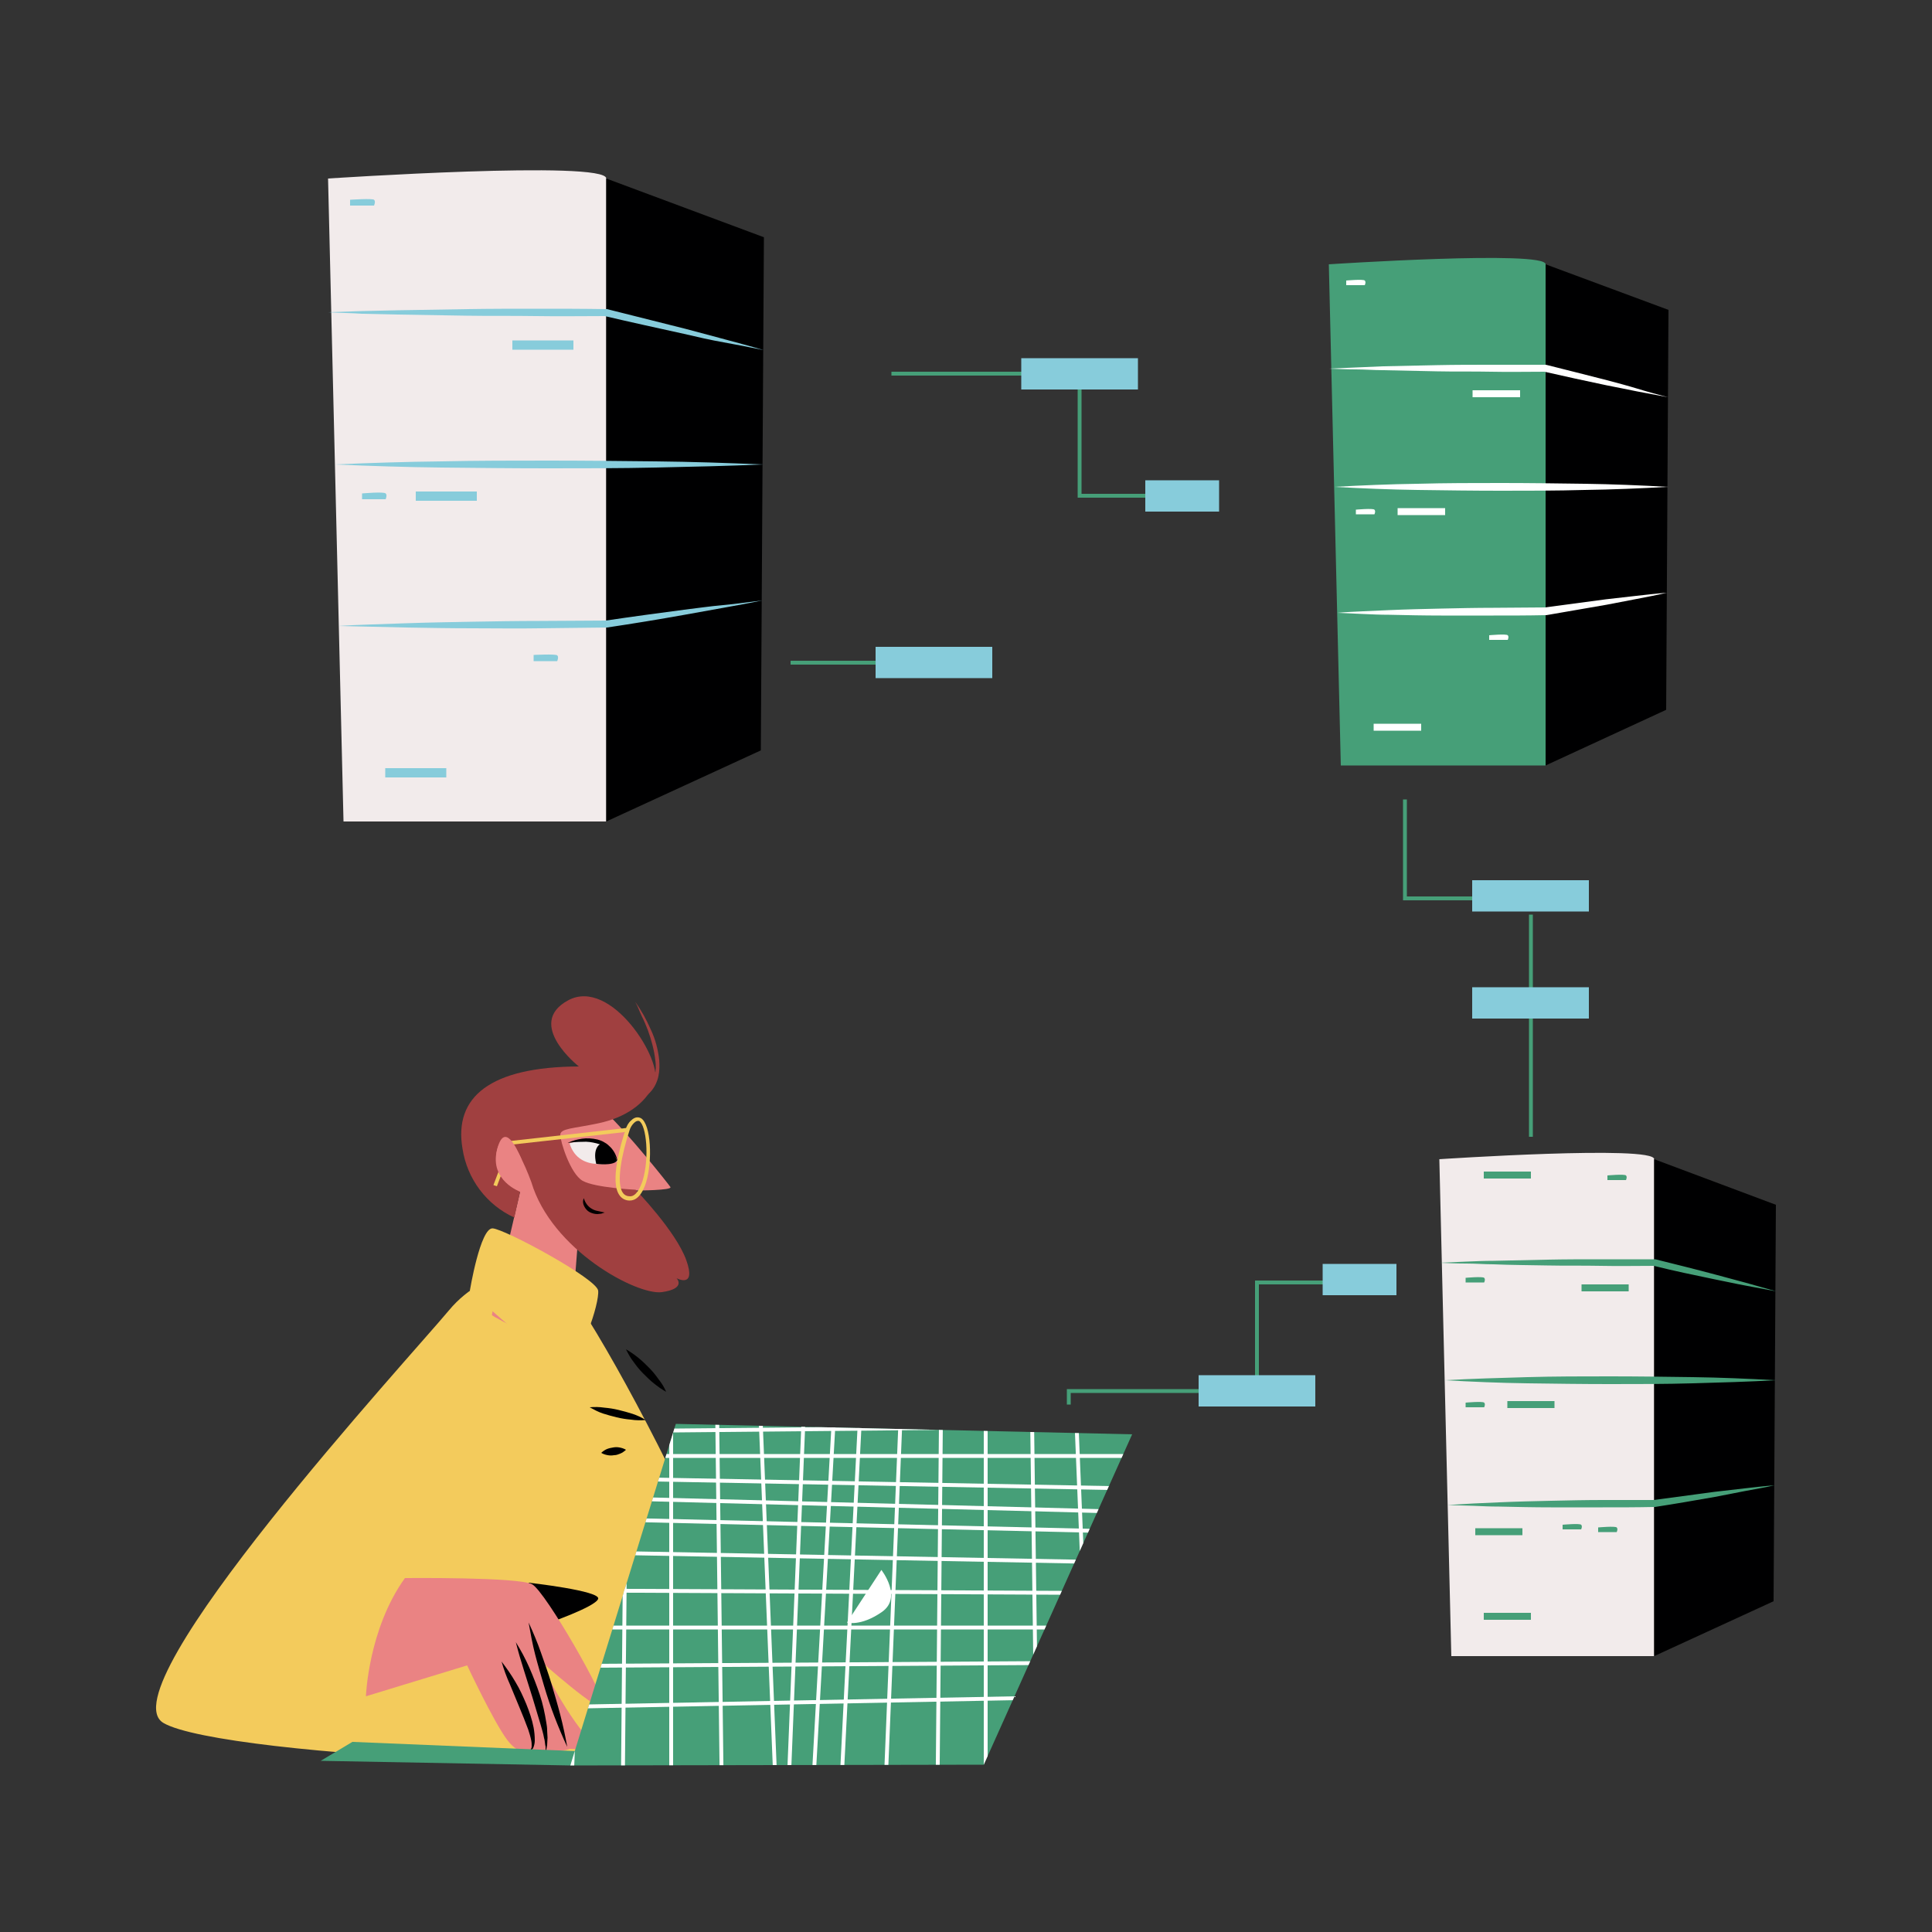 <svg xmlns="http://www.w3.org/2000/svg" xmlns:xlink="http://www.w3.org/1999/xlink" xml:space="preserve" id="Layer_1" x="0" y="0" class="show_show__wrapper__graphic__5Waiy" version="1.1" viewBox="0 0 500 500"><rect x="0" y="0" width="500" height="500" fill="#333333" stroke="none"/><style>.st0{fill:#f2ebeb}.st1{fill:#000001}.st2{fill:#87ccdb}.st3{fill:#469f78}.st4{fill:#fff}.st5{fill:#f3cb5c}.st6{fill:#ea8383}.st7{fill:#a04040}</style><g id="data-3"><path d="M84.9 46.2s72-4.8 72 0v166.4h-68l-4-166.4z" class="st0"/><path d="m197.7 61.4-40.8-15.2v166.4l40-18.4z" class="st1"/><path d="m84.9 80.8 9-.3 9-.2 18-.3c6-.1 12-.1 18-.1s12 0 18 .1h.2c6.8 1.7 13.6 3.4 20.3 5.1 3.4.9 6.8 1.8 10.1 2.7s6.8 1.8 10.1 2.8c-3.4-.7-6.9-1.4-10.3-2s-6.9-1.4-10.3-2.2c-6.8-1.5-13.7-3-20.5-4.6h.2c-6 0-12 .1-18 0s-12 0-18-.1l-18-.3-9-.2c-2.8-.2-5.8-.2-8.8-.4zm1.7 39.4c9.2-.4 18.4-.7 27.7-.8 9.2-.2 18.4-.2 27.7-.2s18.4.1 27.7.2 18.4.4 27.7.8c-9.2.4-18.4.6-27.7.8-9.2.2-18.4.2-27.7.2s-18.4-.1-27.7-.2-18.4-.4-27.7-.8zm1 41.8c2.9-.2 5.8-.3 8.7-.4l8.7-.3c5.8-.2 11.5-.3 17.3-.4 5.8-.1 11.5-.2 17.3-.2s11.5-.1 17.3-.1h-.1c6.7-1 13.4-1.9 20.2-2.8 3.4-.4 6.7-.9 10.1-1.2s6.7-.8 10.1-1.2c-3.3.7-6.7 1.3-10 1.9s-6.7 1.2-10 1.8c-6.7 1.2-13.4 2.3-20.1 3.3h-.1c-5.8.1-11.5.1-17.3.2s-11.5 0-17.3 0-11.5-.1-17.3-.2l-8.7-.2c-3-.1-5.9-.1-8.8-.2zm45-73.9h15.8v2.4h-15.8zm-42-36.4v1.5h6.2s.5-1.1 0-1.5-6.2 0-6.2 0zm17 75.5h15.8v2.4h-15.8zm-13.9.5v1.5h6.1s.5-1.1 0-1.5c-.4-.5-6.1 0-6.1 0zm6 71.1h15.8v2.4H99.7zm38.4-29.3v1.6h6.1s.5-1.1 0-1.5-6.1-.1-6.1-.1z" class="st2"/></g><g id="data-2"><path d="M372.5 300s55.6-3.7 55.6 0v128.6h-52.5L372.5 300z" class="st0"/><path d="M459.6 311.8 428.1 300v128.6l30.9-14.2z" class="st1"/><path d="M372.5 326.8c2.3-.1 4.6-.2 7-.3s4.6-.2 7-.2c4.7-.1 9.3-.2 13.9-.3s9.2-.1 13.9-.1h14.1c5.2 1.3 10.5 2.6 15.7 4l7.8 2.1c2.6.7 5.2 1.5 7.8 2.2-2.7-.5-5.3-1-8-1.5s-5.3-1.1-7.9-1.6c-5.3-1.1-10.6-2.2-15.8-3.5h.2c-4.6 0-9.3.1-13.9 0s-9.3 0-13.9-.1-9.3-.1-13.9-.3c-2.3 0-4.6-.2-7-.2s-4.7-.1-7-.2zm1.4 30.4c7.1-.4 14.3-.6 21.4-.8 7.1-.2 14.2-.2 21.4-.2s14.2.1 21.4.2 14.2.4 21.4.8c-7.1.4-14.2.6-21.4.8-7.1.2-14.2.2-21.4.2s-14.2-.1-21.4-.2-14.3-.4-21.4-.8zm.7 32.3c2.2-.1 4.5-.3 6.7-.4s4.5-.2 6.7-.3c4.5-.2 8.9-.3 13.4-.4s8.9-.2 13.4-.2h13.4-.2l15.6-2.1 7.8-.9c2.6-.3 5.2-.6 7.8-.8-2.6.6-5.1 1-7.7 1.5s-5.1 1-7.7 1.5c-5.1.9-10.3 1.8-15.5 2.6h-.1c-4.5.1-8.9.1-13.4.1h-13.4c-4.5 0-8.9-.1-13.4-.2-2.2 0-4.5-.1-6.7-.2s-4.4-.1-6.7-.2zm34.7-57.1h12.2v1.8h-12.2zm6.7-28.2v1.2h4.8s.4-.8 0-1.2-4.8 0-4.8 0zm-25.9 58.4h12.2v1.8h-12.2zm-10.8.4v1.2h4.8s.4-.8 0-1.2-4.8 0-4.8 0zm2.5 32.5H394v1.8h-12.2zm31.8-.2v1.2h4.8s.4-.8 0-1.2-4.8 0-4.8 0zM384 303.2h12.2v1.8H384zm-4.7 27.5v1.2h4.8s.4-.8 0-1.2-4.8 0-4.8 0zm4.7 86.7h12.2v1.8H384zm20.4-22.8v1.2h4.8s.4-.8 0-1.2-4.8 0-4.8 0z" class="st3"/></g><g id="data-1"><path d="M343.9 68.4s56.1-3.7 56.1 0v129.7h-53l-3.1-129.7z" class="st3"/><path d="M431.8 80.2 400 68.4v129.7l31.2-14.4z" class="st1"/><path d="M343.9 95.4c2.3-.1 4.7-.2 7-.3s4.7-.2 7-.3c4.7-.1 9.4-.2 14-.3s9.4-.1 14-.1h14.2c5.3 1.3 10.6 2.7 15.8 4 2.6.7 5.3 1.4 7.9 2.2s5.2 1.5 7.9 2.2c-2.7-.5-5.4-1-8-1.5s-5.3-1.1-8-1.6c-5.3-1.1-10.7-2.3-16-3.5h.2c-4.7 0-9.4.1-14 0s-9.4 0-14-.1-9.4-.2-14-.3c-2.3 0-4.7-.2-7-.2s-4.6-.1-7-.2zm1.4 30.6c7.2-.4 14.4-.7 21.6-.8 7.2-.2 14.4-.2 21.6-.2s14.4.1 21.6.2 14.4.4 21.6.8c-7.2.4-14.4.7-21.6.8-7.2.2-14.4.2-21.6.2s-14.4-.1-21.6-.2-14.4-.4-21.6-.8zm.8 32.6c2.2-.2 4.5-.3 6.7-.4s4.5-.2 6.7-.3c4.5-.2 9-.3 13.5-.4 4.5-.1 9-.2 13.5-.2s9-.1 13.5-.1h-.1c5.2-.7 10.5-1.4 15.7-2.1 2.6-.3 5.2-.6 7.9-.9s5.3-.6 7.9-.8c-2.6.6-5.2 1.1-7.8 1.6l-7.8 1.5-15.6 2.7h-.2c-4.5.1-9 .1-13.5.1H373c-4.5 0-9-.1-13.5-.2-2.2 0-4.5-.1-6.7-.2s-4.4-.2-6.7-.3zm35-57.6h12.3v1.8h-12.3zm-32.7-28.4v1.2h4.8s.4-.8 0-1.2-4.8 0-4.8 0zm13.3 58.9H374v1.8h-12.3zm-10.8.4v1.2h4.8s.4-.8 0-1.2-4.8 0-4.8 0zm4.6 55.4h12.3v1.8h-12.3zm29.9-22.9v1.2h4.8s.4-.8 0-1.2-4.8 0-4.8 0z" class="st4"/></g><g id="connect"><path d="M204.6 171h24.6v1h-24.6zm26.1-74.8h41v1h-41z" class="st3"/><path d="M264.3 92.7h30.2v8.1h-30.2z" class="st2"/><path d="M306 128.8h-27.1v-28h1v27H306z" class="st3"/><path d="M296.4 124.3h19.1v8.1h-19.1zm-69.8 43.1h30.2v8.1h-30.2z" class="st2"/><path d="M277.1 363.5h-1v-4h41.5v1h-40.5zm48.7-3.5h-1v-28.6h27.1v1h-26.1z" class="st3"/><path d="M342.3 327.1h19.1v8.1h-19.1z" class="st2"/><path d="M395.7 263.6h1v30.6h-1zm-7.8-30.6h-24.8v-26.1h1V232h23.8zm7.8 26.6v-22.9h1v22.9h-1z" class="st3"/><path d="M381 227.8h30.2v8.1H381zm0 27.7h30.2v8.1H381zm-70.8 100.4h30.2v8.1h-30.2z" class="st2"/></g><g id="character"><path d="M95.2 422.3c.9 4.2-.5 33.5-.5 33.5l106.6-.1-5.8-33.5H95.2z" class="st2"/><path d="M141.3 327.9s-15.2-.7-25.1 11.2-89 97.9-73.9 106.8 142.5 15.1 153.8 4.4-47.8-123.6-54.8-122.4z" class="st5"/><path d="M134.6 308.4s-7.3 31.3-7.3 31.9 20 10.1 20 10.1l2.2-28.5s17.7 7.2 15-13.8c0 0 9.6 0 9-.9s-11-14-16.8-19.4-32 3.6-32 7.3 2 14.2 9.9 13.3z" class="st6"/><path d="M137.5 305.9s-4.3-11.9-6.9-11.1-4.4 9.1 4 13.6l-1.5 6.7c-7.2-3.3-12.2-10-13.4-17.8-2.3-13.4 7.1-21.2 30.1-21.3 0 0-14-11-2.8-17.1s24.8 15.8 22.4 21.4-7.9 9-14.5 10.4-9.9 1.3-9.9 3 2.6 10.1 5.8 11.9 13.7 2.3 13.7 2.3 10.4 10.7 13.1 18.2-2.5 4.7-2.5 4.7 2.6 2.7-3.8 3.6-28.6-10.9-33.8-28.5z" class="st7"/><path d="M147.4 295.9s9.4-3.5 12.4 4.7c0-.1-9.9 3.4-12.4-4.7z" class="st0"/><path d="M146.9 295.8c1.2-.6 2.4-.9 3.7-1.1 1.3-.2 2.7-.1 4 .2.7.2 1.3.4 1.9.8.6.3 1.1.8 1.6 1.3.9 1 1.5 2.2 1.7 3.5-.5-1.1-1.3-2.2-2.2-3-.9-.8-2-1.3-3.2-1.6-1.2-.3-2.4-.5-3.6-.4-1.3 0-2.6.1-3.9.3z" class="st1"/><path d="M155.7 295.9s-2.5.7-1.4 5.3c0 0 4.3.6 5.4-.8.1.1-1.9-4.5-4-4.5zm-4.6 14.2c.3 1.1 1 2.1 2 2.7.5.3 1 .5 1.6.6.3.1.6.1.9.2.3.1.6.1.9.2l-.9.3c-.3 0-.6.1-1 .1-.7 0-1.4-.2-2-.5-.6-.3-1.1-.9-1.4-1.5-.4-.8-.4-1.5-.1-2.1z" class="st1"/><path d="M164.4 259.3c1.6 2.2 2.9 4.6 4 7.1 1.2 2.5 1.9 5.2 2.2 7.9.1 1.4.1 2.8-.2 4.2-.3 1.4-.9 2.7-1.8 3.8-.9 1.1-2.1 1.9-3.4 2.5-1.3.5-2.6.9-3.9 1 2.6-.7 5.1-1.9 6.7-4 1.4-2.2 2-4.8 1.6-7.4-.3-2.6-1-5.2-1.9-7.7-.5-1.3-1-2.5-1.6-3.7s-1-2.5-1.7-3.7z" class="st7"/><path d="M121.6 334s2.7-16.3 5.9-16.1c3.2.2 26.9 13 27.3 16.1s-4.4 18.5-9 18.5-24.2-18.5-24.2-18.5z" class="st5"/><path d="M141.5 420.2s12.5-4.3 13.3-6.4-18-4.2-18-4.2l4.7 10.6z" class="st1"/><path d="M104.8 408.4s29.4-.3 32.9 1.6 19.5 29.9 18.6 31.8-16.6-12.1-16.6-12.1 5.9 12.9 13.1 20.9c2.4 2.6-5.4 2-5.4 2s-2.1 1.2-10 .3c0 0-2.7 2-6.2-2.7S120.9 431 120.9 431l-26.2 8s.6-17.4 10.1-30.6z" class="st6"/><path d="M129.8 430c1.3 1.7 2.5 3.4 3.6 5.3 1.1 1.8 2 3.8 2.8 5.7.8 2 1.5 4 1.9 6.1.2 1.1.3 2.2.3 3.3 0 .6-.1 1.1-.3 1.7-.2.6-.6 1-1.2 1.1.4-.3.7-.7.7-1.2s0-1-.1-1.5c-.2-1-.5-2-.8-2.9-.7-1.9-1.5-3.9-2.3-5.8L132 436c-.9-2-1.6-3.9-2.2-6zm3.7-5c1.3 2.1 2.5 4.3 3.5 6.6s1.9 4.6 2.7 7c.8 2.4 1.3 4.8 1.7 7.3.1.6.2 1.2.2 1.9s.1 1.3.1 1.9c0 .6-.1 1.3-.1 1.9-.1.6-.2 1.2-.4 1.8v-.9c0-.3 0-.6-.1-.9-.1-.6-.1-1.2-.3-1.8-.2-1.2-.6-2.4-.9-3.5-.7-2.4-1.4-4.7-2.1-7l-2.2-7c-.8-2.5-1.5-4.9-2.1-7.3zm3.3-5.1c1.2 2.6 2.3 5.2 3.2 7.8s1.9 5.3 2.7 8 1.6 5.4 2.3 8.1 1.3 5.5 1.8 8.3c-1.2-2.6-2.3-5.2-3.3-7.8s-1.9-5.3-2.7-8-1.6-5.4-2.3-8.1-1.2-5.5-1.7-8.3z" class="st1"/><path d="m83 455.7 8.2-4.9 58 2.4-1.6 3.7z" class="st3"/><g id="device"><path d="m254.6 456.7 38.4-85.5-118.1-2.7-27.3 88.4z" class="st3"/><path d="m228.1 406.3-8.9 13.6s3.5 1.1 9-2.7-.1-10.9-.1-10.9z" class="st4"/><defs><path id="SVGID_1_" d="m254.6 456.7 38.4-85.5-118.1-2.7-27.3 88.4z"/></defs><clipPath id="SVGID_2_"><use xlink:href="#SVGID_1_" overflow="visible"/></clipPath><g clip-path="url(#SVGID_2_)"><path d="M282.6 467.4c-.3 0-.5-.2-.5-.5l-5.3-130.6c0-.3.2-.5.5-.5s.5.2.5.5l5.3 130.6c0 .3-.2.5-.5.5zm-14.2 0c-.3 0-.5-.2-.5-.5l-1.7-130.4c0-.3.2-.5.5-.5s.5.2.5.5l1.7 130.4c0 .3-.3.5-.5.5zm-13.3 0c-.3 0-.5-.2-.5-.5V336.5c0-.3.2-.5.5-.5s.5.2.5.5v130.4c0 .3-.2.5-.5.5zm-12.5 0c-.3 0-.5-.2-.5-.5l1.2-130.4c0-.3.2-.5.5-.5s.5.2.5.5l-1.2 130.4c0 .3-.3.5-.5.5zm-13.6 0c-.3 0-.5-.2-.5-.5l5.3-130.4c0-.3.3-.5.5-.5.3 0 .5.2.5.5l-5.3 130.4c0 .3-.2.5-.5.5zm-11.5 0c-.3 0-.5-.2-.5-.5l6.6-130.4c0-.3.2-.5.5-.5s.5.2.5.5L218 467c0 .3-.3.4-.5.4zm-7.3 0c-.3 0-.5-.2-.5-.5l7.3-130.4c0-.3.2-.5.5-.5s.5.3.5.5L210.7 467c0 .2-.2.4-.5.4zm-6.3 0c-.3 0-.5-.2-.5-.5l5.3-130.4c0-.3.2-.5.5-.5s.5.2.5.5L204.4 467c0 .2-.2.4-.5.4z" class="st4"/><path d="M323.5 377.3H152.8c-.3 0-.5-.2-.5-.5s.2-.5.5-.5h170.6c.3 0 .5.2.5.5s-.2.5-.4.5zm-168.7-6.4c-.3 0-.5-.2-.5-.5s.2-.5.5-.5l168.4-1.6c.3 0 .5.2.5.5s-.2.5-.5.5l-168.4 1.6zm168.4-10.5H192.9c-.3 0-.5-.2-.5-.5s.2-.5.5-.5h130.4c.3 0 .5.2.5.5s-.3.5-.6.5zm.1-8.7-130.4-1c-.3 0-.5-.2-.5-.5s.2-.5.5-.5l130.4 1c.3 0 .5.2.5.5s-.2.5-.5.5zm-.1-7.3-130.4-4c-.3 0-.5-.2-.5-.5s.2-.5.5-.5l130.4 4c.3 0 .5.2.5.5s-.2.5-.5.5zm0-7.8-130.4-5c-.3 0-.5-.2-.5-.5s.2-.5.5-.5l130.4 5c.3 0 .5.2.5.5s-.2.5-.5.5zm0-5L192.8 326c-.3 0-.5-.3-.5-.5 0-.3.2-.5.5-.5l130.4 5.6c.3 0 .5.2.5.5 0 .2-.2.5-.5.5zm0-6.4-130.4-4c-.3 0-.5-.2-.5-.5s.2-.5.5-.5l130.4 4c.3 0 .5.2.5.5s-.2.5-.5.5zM121.3 442.7c-.3 0-.5-.2-.5-.5s.2-.5.5-.5l214.7-4.1c.3 0 .5.2.5.5s-.2.5-.5.5l-214.7 4.1zm0-10.9c-.3 0-.5-.2-.5-.5s.2-.5.5-.5l214.3-1.3c.3 0 .5.2.5.5s-.2.5-.5.5l-214.3 1.3zm214.2-10.1H121.3c-.3 0-.5-.2-.5-.5s.2-.5.5-.5h214.3c.3 0 .5.2.5.5s-.3.5-.6.5zm.1-8.7-214.4-1c-.3 0-.5-.2-.5-.5s.2-.5.5-.5l214.4 1c.3 0 .5.2.5.5s-.2.5-.5.5zm-.1-7.3-214.3-4c-.3 0-.5-.2-.5-.5s.2-.5.5-.5l214.3 4c.3 0 .5.2.5.5s-.2.5-.5.5zm0-7.8-214.3-5c-.3 0-.5-.2-.5-.5s.2-.5.5-.5l214.3 5c.3 0 .5.2.5.5s-.2.5-.5.5zm0-5-214.3-5.6c-.3 0-.5-.2-.5-.5s.2-.5.5-.5l214.3 5.6c.3 0 .5.2.5.5s-.2.5-.5.5zm0-6.4-214.3-4c-.3 0-.5-.2-.5-.5s.2-.5.5-.5l214.3 4c.3 0 .5.2.5.5s-.2.5-.5.5z" class="st4"/><path d="M201.1 472.5c-.3 0-.5-.2-.5-.5l-5.3-130.6c0-.3.2-.5.5-.5s.5.2.5.5l5.3 130.7c.1.2-.2.4-.5.4.1 0 .1 0 0 0zm-14.2 0c-.3 0-.5-.2-.5-.5l-1.6-130.4c0-.3.2-.5.5-.5s.5.2.5.5l1.6 130.4c0 .3-.2.5-.5.5zm-13.2 0c-.3 0-.5-.2-.5-.5V341.6c0-.3.2-.5.5-.5s.5.2.5.5V472c0 .3-.3.5-.5.5zm-12.6 0c-.3 0-.5-.2-.5-.5l1.2-130.4c0-.3.2-.5.5-.5s.5.2.5.5L161.6 472c0 .3-.2.5-.5.5zm-13.6 0c-.3 0-.5-.2-.5-.5l5.3-130.4c0-.3.2-.5.5-.5s.5.2.5.5L148 472c0 .3-.2.5-.5.5zm-11.5 0c-.3 0-.5-.2-.5-.5l6.6-130.4c0-.3.2-.5.5-.5h.1c.3 0 .5.2.5.5L136.5 472c0 .3-.2.5-.5.5zm-7.2 0c-.3 0-.5-.2-.5-.5l7.3-130.4c0-.3.2-.5.5-.5h.1c.3 0 .5.2.5.5L129.3 472c0 .3-.3.5-.5.5zm-6.3 0c-.3 0-.5-.2-.5-.5l5.3-130.4c0-.3.2-.5.5-.5s.5.3.5.5L123 472c0 .3-.2.5-.5.5z" class="st4"/></g></g><path d="M172.4 360.2c-1.1-.6-2.2-1.4-3.2-2.2-1-.8-1.9-1.7-2.8-2.6-.9-.9-1.7-1.9-2.4-2.9-.8-1-1.4-2.1-2-3.3 1.1.6 2.2 1.4 3.2 2.2 1 .8 1.9 1.7 2.8 2.6.9.9 1.7 1.9 2.4 2.9.8 1 1.5 2.1 2 3.3zm-5.3 7.3c-1.3.1-2.5.1-3.8-.1-1.2-.1-2.5-.3-3.7-.6-1.2-.3-2.4-.6-3.6-1-1.2-.4-2.3-1-3.4-1.6 1.3-.1 2.5-.1 3.8.1 1.2.1 2.5.3 3.7.6 1.2.3 2.4.6 3.6 1 1.2.4 2.3.9 3.4 1.6zm-5.1 7.7c-.4.4-1 .8-1.5 1-.5.2-1 .4-1.6.4-.5.1-1.1.1-1.6 0-.6-.1-1.2-.3-1.7-.6.4-.4 1-.8 1.5-1 .5-.2 1-.3 1.6-.4.5-.1 1.1-.1 1.6 0 .6.1 1.2.3 1.7.6z" class="st1"/><path d="M163 310.7h-.1c-1 0-2-.5-2.6-1.4-2.5-3.5.3-13.1 1.6-17 .3-.9.7-1.7 1.4-2.3 1.1-1.1 2-.9 2.6-.6 2.6 1.6 3 11.1 1.3 16.6-1.2 3.8-2.9 4.7-4.2 4.7zm1-20c-.5.5-.9 1.2-1.1 1.9-2 6.1-3.5 13.6-1.7 16.1.4.6 1.1.9 1.8.9 1.7.1 2.8-2.5 3.3-4 1.8-5.9 1-14.4-.9-15.5-.2 0-.6-.2-1.4.6z" class="st5"/><path d="m128.6 307-.9-.3 4.3-11.4 30.3-3.4.1 1-29.7 3.3z" class="st5"/><path d="M134.6 308.4s-7.9-2.8-6-10.7 5.3-.1 6.2 1.9-.2 8.8-.2 8.8z" class="st6"/></g></svg>
